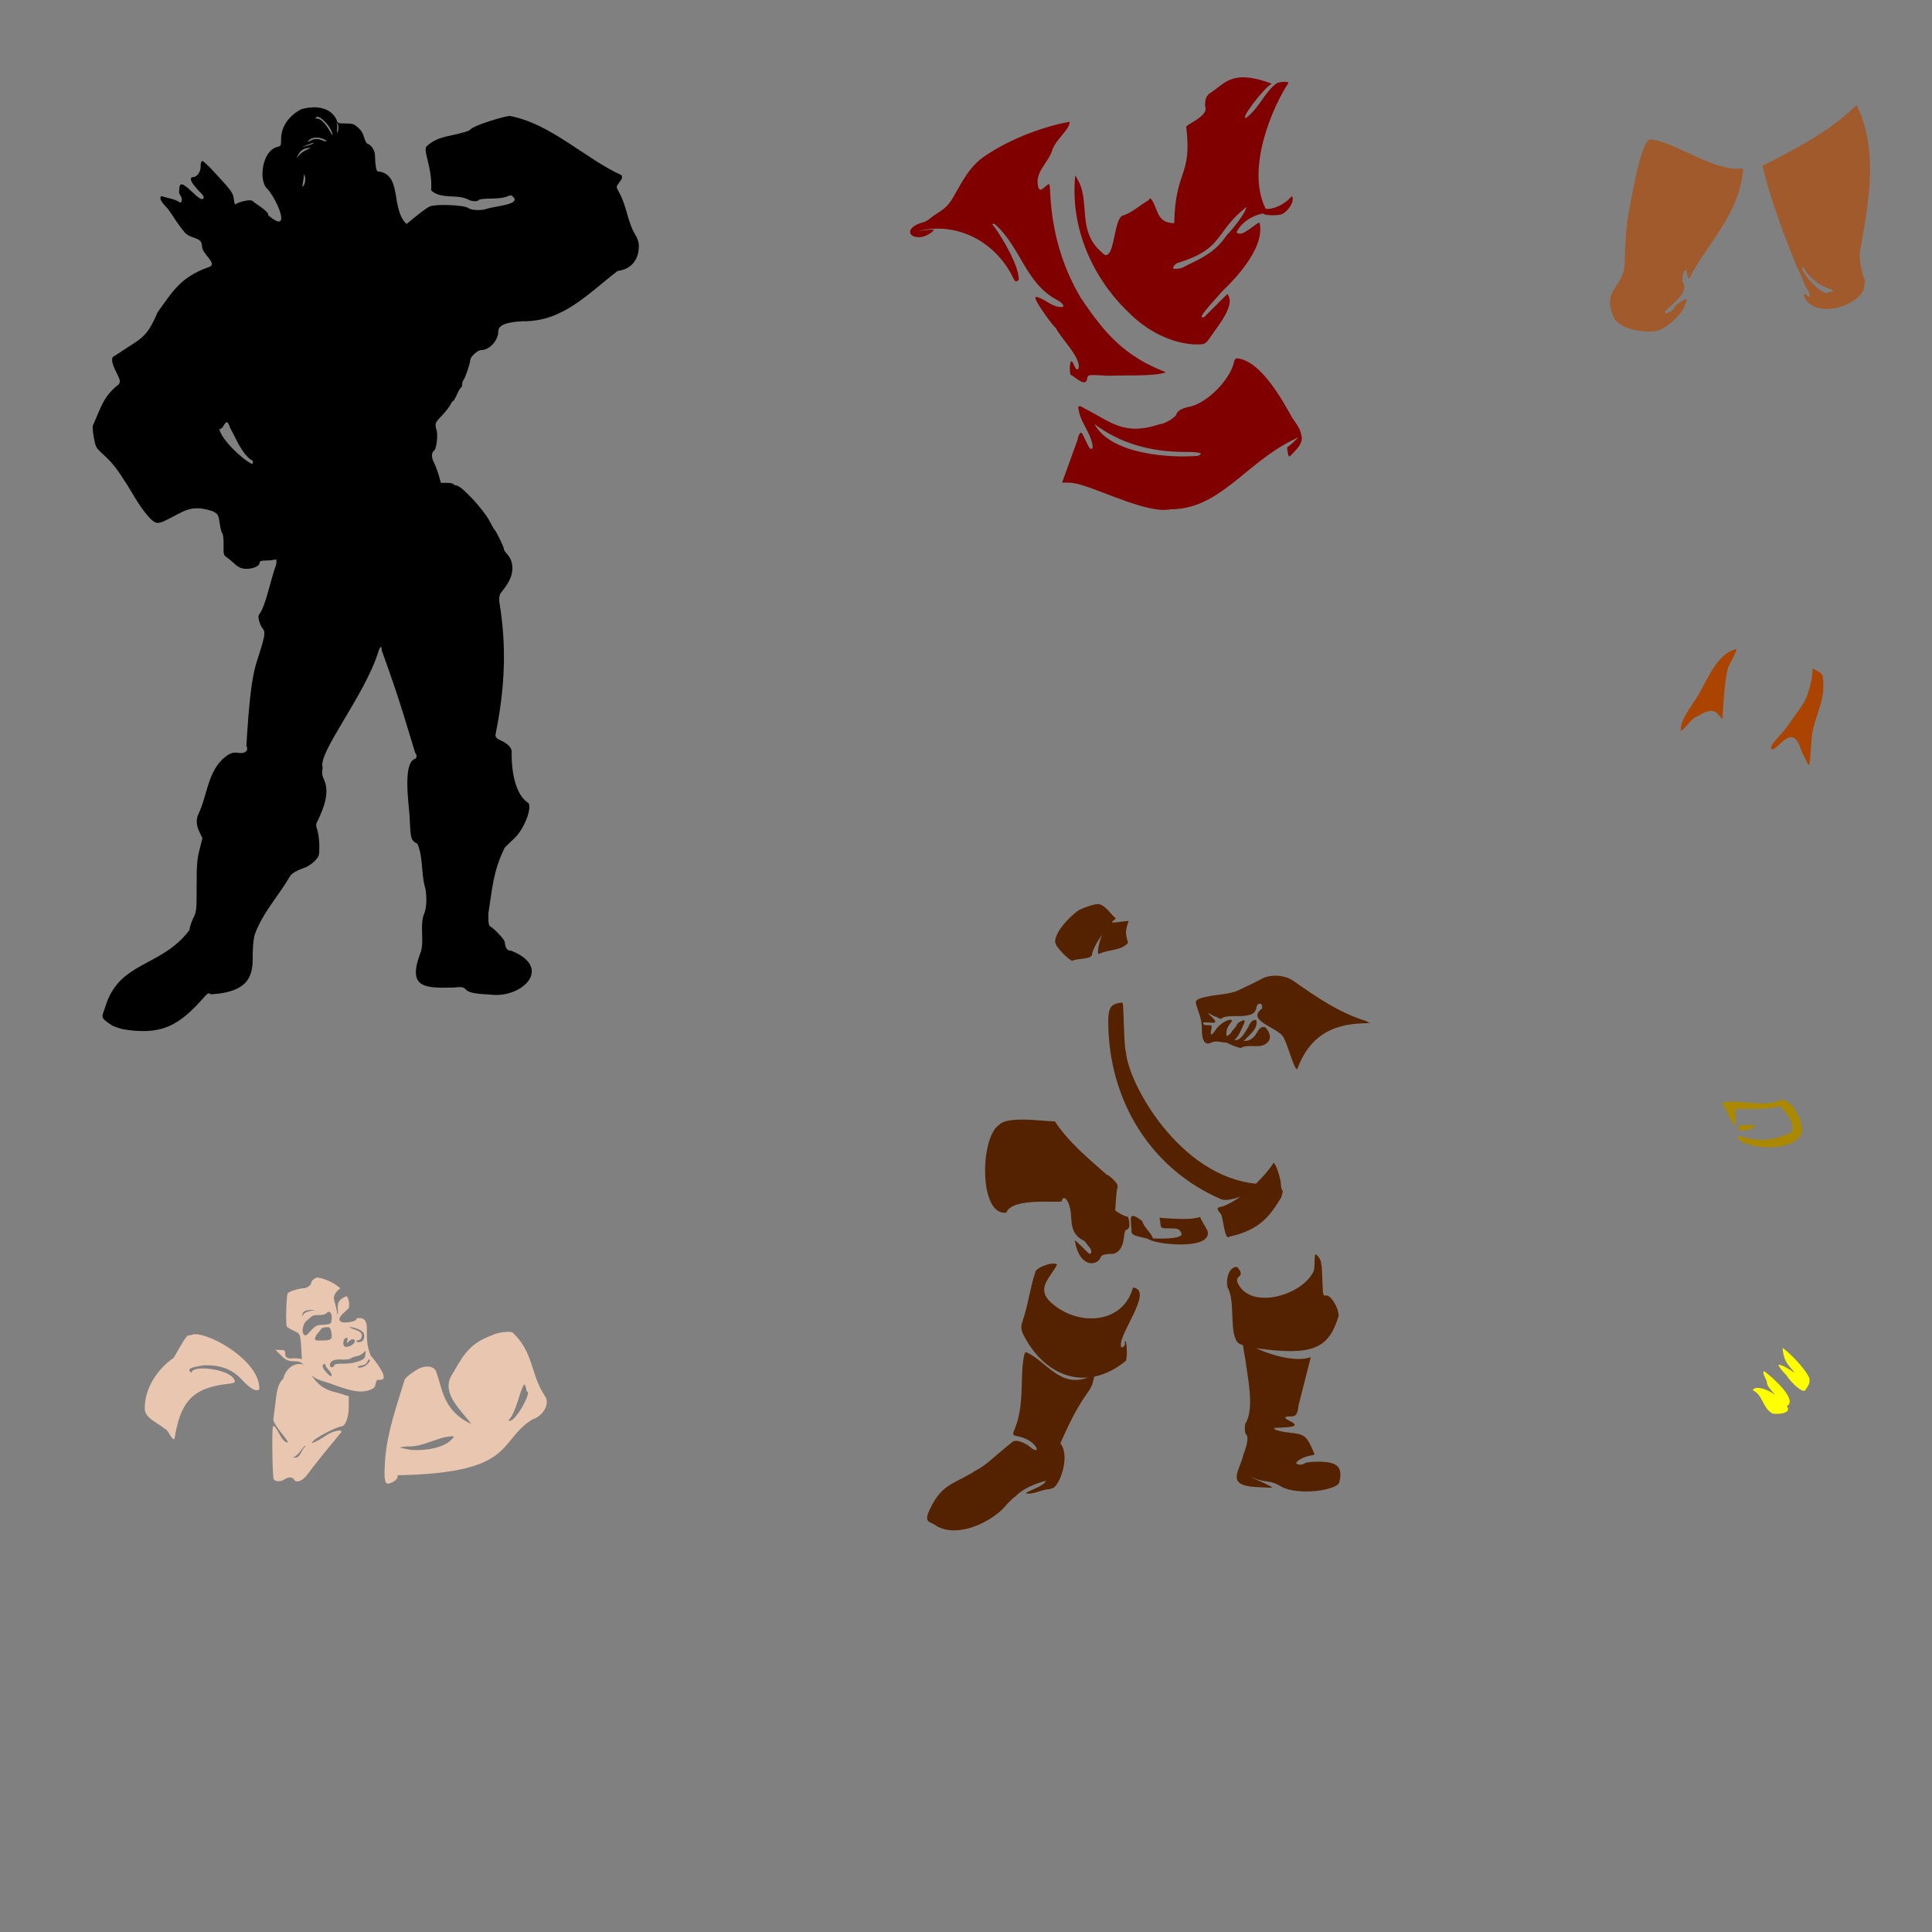 <?xml version="1.0" encoding="UTF-8" standalone="no"?>
<!-- Created with Inkscape (http://www.inkscape.org/) -->

<svg
   xmlns:dc="http://purl.org/dc/elements/1.1/"
   xmlns:cc="http://creativecommons.org/ns#"
   xmlns:rdf="http://www.w3.org/1999/02/22-rdf-syntax-ns#"
   xmlns:svg="http://www.w3.org/2000/svg"
   xmlns="http://www.w3.org/2000/svg"
   xmlns:sodipodi="http://sodipodi.sourceforge.net/DTD/sodipodi-0.dtd"
   xmlns:inkscape="http://www.inkscape.org/namespaces/inkscape"
   id="svg2854"
   version="1.1"
   inkscape:version="0.47 r22583"
   width="1080"
   height="1080"
   sodipodi:docname="GastonFlex.svg">
  <rect width="100%" height="100%" fill="#808080" stroke="none"/>
  <defs
     id="defs2858">
    <inkscape:perspective
       sodipodi:type="inkscape:persp3d"
       inkscape:vp_x="0 : 0.5 : 1"
       inkscape:vp_y="0 : 1000 : 0"
       inkscape:vp_z="1 : 0.5 : 1"
       inkscape:persp3d-origin="0.5 : 0.33333333 : 1"
       id="perspective2862" />
    <inkscape:perspective
       id="perspective3857"
       inkscape:persp3d-origin="0.5 : 0.33333333 : 1"
       inkscape:vp_z="1 : 0.5 : 1"
       inkscape:vp_y="0 : 1000 : 0"
       inkscape:vp_x="0 : 0.5 : 1"
       sodipodi:type="inkscape:persp3d" />
    <inkscape:perspective
       id="perspective3892"
       inkscape:persp3d-origin="0.5 : 0.33333333 : 1"
       inkscape:vp_z="1 : 0.5 : 1"
       inkscape:vp_y="0 : 1000 : 0"
       inkscape:vp_x="0 : 0.5 : 1"
       sodipodi:type="inkscape:persp3d" />
    <inkscape:perspective
       id="perspective3922"
       inkscape:persp3d-origin="0.5 : 0.33333333 : 1"
       inkscape:vp_z="1 : 0.5 : 1"
       inkscape:vp_y="0 : 1000 : 0"
       inkscape:vp_x="0 : 0.5 : 1"
       sodipodi:type="inkscape:persp3d" />
    <inkscape:perspective
       id="perspective4155"
       inkscape:persp3d-origin="0.5 : 0.33333333 : 1"
       inkscape:vp_z="1 : 0.5 : 1"
       inkscape:vp_y="0 : 1000 : 0"
       inkscape:vp_x="0 : 0.5 : 1"
       sodipodi:type="inkscape:persp3d" />
    <inkscape:perspective
       id="perspective4246"
       inkscape:persp3d-origin="0.5 : 0.33333333 : 1"
       inkscape:vp_z="1 : 0.5 : 1"
       inkscape:vp_y="0 : 1000 : 0"
       inkscape:vp_x="0 : 0.5 : 1"
       sodipodi:type="inkscape:persp3d" />
    <inkscape:perspective
       id="perspective4514"
       inkscape:persp3d-origin="0.5 : 0.33333333 : 1"
       inkscape:vp_z="1 : 0.5 : 1"
       inkscape:vp_y="0 : 1000 : 0"
       inkscape:vp_x="0 : 0.5 : 1"
       sodipodi:type="inkscape:persp3d" />
    <inkscape:perspective
       id="perspective4514-9"
       inkscape:persp3d-origin="0.5 : 0.33333333 : 1"
       inkscape:vp_z="1 : 0.5 : 1"
       inkscape:vp_y="0 : 1000 : 0"
       inkscape:vp_x="0 : 0.5 : 1"
       sodipodi:type="inkscape:persp3d" />
    <inkscape:perspective
       id="perspective4545"
       inkscape:persp3d-origin="0.5 : 0.33333333 : 1"
       inkscape:vp_z="1 : 0.5 : 1"
       inkscape:vp_y="0 : 1000 : 0"
       inkscape:vp_x="0 : 0.5 : 1"
       sodipodi:type="inkscape:persp3d" />
    <inkscape:perspective
       id="perspective4545-8"
       inkscape:persp3d-origin="0.5 : 0.33333333 : 1"
       inkscape:vp_z="1 : 0.5 : 1"
       inkscape:vp_y="0 : 1000 : 0"
       inkscape:vp_x="0 : 0.5 : 1"
       sodipodi:type="inkscape:persp3d" />
  </defs>
  <sodipodi:namedview
     pagecolor="#ffffff"
     bordercolor="#666666"
     borderopacity="1"
     objecttolerance="10"
     gridtolerance="10"
     guidetolerance="10"
     inkscape:pageopacity="0"
     inkscape:pageshadow="2"
     inkscape:window-width="1280"
     inkscape:window-height="747"
     id="namedview2856"
     showgrid="false"
     inkscape:zoom="0.16040848"
     inkscape:cx="-1181.4692"
     inkscape:cy="452.0089"
     inkscape:window-x="-4"
     inkscape:window-y="-4"
     inkscape:window-maximized="1"
     inkscape:current-layer="svg2854" />
  <path
     style="fill:#000000"
     d="m 175.369,59.994 c -2.411,0.022 -4.861,0.437 -7.082,1.113 -6.287,3.337 -10.951,9.105 -11.142,16.163 0,4.271 -0.067,4.402 -2.251,4.882 -8.403,2.347 -10.06,17.846 -6.146,22.689 5.853,5.484 15.154,27.528 1.1,15.379 1.013,-1.749 -8.097,-7.015 -8.448,-7.715 -1.408,-1.499 -8.118,0.53 -9.485,1.543 -0.562,0.562 -0.916,-0.2 -1.189,-2.618 -0.41,-3.639 -1.065,-4.546 -11.648,-15.973 -2.767,-2.988 -5.454,-5.437 -5.969,-5.438 -0.597,-7.07e-4 -0.936,1.12 -0.936,3.073 0,3.028 -2.009,5.842 -4.224,5.906 -2.065,0.06 -1.533,2.4 1.239,5.426 1.684,2.59 6.409,5.553 4.047,6.88 -0.798,0.306 -2.758,-1.052 -5.969,-4.136 -5.492,-5.274 -7.082,-5.428 -7.082,-0.683 -0.484,2.161 1.371,3.004 1.492,4.894 0,1.166 -0.426,1.872 -1.126,1.872 -2.534,-2.042 -6.331,-2.335 -9.548,-3.402 -1.002,-0.384 -1.315,-0.119 -1.315,1.138 0,1.005 1.595,3.211 4.11,5.666 3.456,4.735 4.968,7.848 8.903,12.584 3.348,4.854 10.082,2.689 10.219,8.195 -0.199,4.909 10.109,10.372 2.997,12.179 -15.032,5.438 -19.664,13.609 -27.836,25.016 -6.571,15.256 -8.924,14.056 -23.966,24.32 -2.166,0.567 -1.898,3.656 0.784,8.929 2.326,4.574 2.469,5.224 1.556,6.931 -8.663,6.655 -9.987,12.962 -14.342,22.625 -0.801,0.966 0.145,7.027 1.176,11.028 1.328,4.799 7.216,5.4 15.948,19.78 5.064,7.341 7.581,13.622 14.063,20.893 3.339,3.653 4.836,3.958 9.131,1.846 10.252,-4.85 13.777,-9.306 26.255,-5.261 3.334,1.614 3.489,1.904 4.338,8.132 0.25,1.835 0.827,3.783 1.277,4.325 0.458,0.552 0.755,3.428 0.683,6.538 -0.122,5.254 -0.02,5.625 1.884,6.918 1.107,0.752 2.904,2.25 3.984,3.326 1.08,1.076 2.797,2.234 3.819,2.567 4.205,1.371 10.484,-0.459 10.484,-3.048 0,-0.801 0.882,-1.105 3.187,-1.113 1.752,-0.007 3.912,-0.203 4.806,-0.443 1.526,-0.409 1.601,-0.238 1.214,2.82 -2.947,7.436 -5.737,23.082 -9.498,27.722 -0.992,0.719 0.119,5.476 1.771,7.576 1.113,1.415 1.353,2.528 0.999,4.768 -3.867,17.299 -7.065,12.021 -9.903,61.173 1.555,2.906 -1.047,4.431 -4.477,3.883 -2.156,-0.345 -3.624,-0.098 -5.451,0.923 -11.69,7.43 -11.518,21.964 -16.745,32.971 -1.574,3.017 -1.402,6.689 0.493,10.484 l 1.619,3.25 -1.619,6.412 c -1.38,5.451 -1.631,8.534 -1.631,20.488 0,13.559 -0.063,14.202 -1.897,17.883 -1.047,2.1 -2.013,5.115 -2.15,6.703 -15.843,20.995 -39.188,17.087 -46.996,42.797 -1.91,6.129 -3.48,5.616 3.845,10.522 1.037,0.533 3.561,1.435 5.615,1.998 22.228,3.772 31.833,-2.03 45.997,-18.123 1.945,-2.129 2.315,-2.264 3.566,-1.315 23.036,-1.385 23.564,-12.096 23.359,-22.765 0.151,-5.504 0.638,-9.603 1.315,-11.091 4.272,-11.767 13.375,-21.53 19.502,-32.085 0.913,-1.651 3.731,-3.319 8.183,-4.831 1.649,-0.56 4.172,-2.238 5.615,-3.731 2.524,-2.611 2.631,-2.927 2.631,-8.334 0,-3.092 -0.486,-7.076 -1.075,-8.853 -0.961,-2.897 -0.94,-3.451 0.19,-5.362 3.124,-6.77 6.778,-15.237 3.655,-22.651 -1.279,-2.698 -1.43,-3.872 -0.898,-7.095 -3.046,-7.743 22.99,-39.608 30.821,-63.817 1.128,-3.918 2.163,-4.771 2.163,-1.783 6.039,17.022 8.536,23.382 18.768,57.493 1.14,0.705 0.83,3.351 -0.392,3.351 -6.758,2.639 -3.046,26.398 -2.808,31.592 0.471,10.744 0.744,12.695 1.973,14.051 0.785,0.866 1.836,1.581 2.34,1.581 3.261,7.014 2.164,16.047 4.148,23.738 1.357,4.125 1.23,12.286 -0.24,15.353 -2.7,6.743 0.064,14.327 -1.834,21.234 -7.782,20.058 1.128,20.712 18.224,20.185 4.703,-0.423 5.494,-0.295 6.741,1.012 1.758,1.843 4.769,2.485 13.532,2.921 17.897,2.461 35.799,-14.944 12.015,-24.485 -2.341,0 -3.354,-1.391 -3.68,-5.021 -0.104,-1.158 -5.739,-7.239 -7.702,-8.309 -1.335,-0.728 -1.496,-1.548 -1.442,-7.563 2.263,-14.249 2.607,-23.362 9.043,-36.55 0,-0.332 5.11,-4.929 6.45,-6.399 5.306,-5.823 9.266,-17.306 6.551,-18.983 -6.589,-4.287 -9.284,-16.491 -9.017,-28.709 -0.039,-1.979 -2.476,-4.437 -5.868,-5.906 -2.376,-1.03 -3.123,-1.78 -3.212,-3.225 5.343,-26.253 6.384,-49.503 2.112,-74.642 -0.091,-2.851 0.242,-4.112 1.442,-5.4 2.481,-3.126 4.815,-6.425 5.641,-10.345 0.805,-4.309 -0.158,-8.018 -2.833,-10.889 -1.001,-1.074 -1.735,-2.249 -1.631,-2.618 0.201,-0.715 -4.357,-10.12 -5.223,-10.775 -0.283,-0.214 -1.485,-2.294 -2.669,-4.629 -3.276,-6.462 -15.885,-20.091 -18.604,-20.109 -0.697,-0.007 -1.478,-0.347 -1.733,-0.759 -0.255,-0.412 -1.926,-0.746 -3.718,-0.746 l -3.263,0 -1.239,-4.313 c -0.681,-2.37 -1.91,-5.595 -2.732,-7.158 -1.444,-2.747 -1.36,-5.562 0.19,-6.564 1.238,-0.8 2.196,-8.434 1.404,-11.193 -1.129,-3.933 -1.052,-4.168 2.985,-8.423 2.059,-2.17 4.164,-4.874 4.679,-6.007 0.515,-1.134 1.192,-2.061 1.505,-2.061 0.313,0 1.313,-1.695 2.213,-3.756 0.9,-2.061 1.904,-3.744 2.239,-3.744 0.335,0 0.62,-0.772 0.62,-1.72 0,-0.948 0.304,-2.049 0.683,-2.441 0.932,-0.962 3.807,-9.311 3.807,-11.053 0,-2.001 4.05,-5.767 6.197,-5.767 4.616,0 9.548,-5.445 9.548,-10.548 0,-3.331 4.454,-5.16 13.583,-5.577 22.322,0.41 36.509,-15.35 53.079,-28.114 6.687,-0.749 10.826,-5.082 11.711,-11.268 0.397,-3.398 0.186,-4.84 -1.176,-7.866 -5.356,-8.459 -4.977,-16.548 -10.029,-25.382 -1.377,-2.557 -1.384,-2.565 0.519,-5.059 1.562,-2.047 1.758,-2.776 1.075,-3.996 -20.417,-9.378 -39.696,-28.923 -62.489,-33.097 -3.916,0.451 -19.396,5.143 -21.791,7.462 -0.594,0.969 -3.899,1.971 -12.596,3.819 -5.233,1.112 -8.907,2.846 -11.8,5.552 -2.759,1.922 3.278,12.22 2.352,24.788 5.462,5.17 14.175,1.938 20.678,5.071 1.727,1.19 5.338,1.348 6.007,0.266 0.255,-0.412 3.274,-0.746 6.703,-0.746 3.734,0 7.266,-0.441 8.815,-1.088 2.386,-0.997 2.688,-0.959 3.845,0.392 3.91,4.051 -11.053,5.072 -14.898,6.374 -2.827,1.181 -8.689,0.955 -10.459,-0.405 -2.188,-1.681 -17.644,-2.338 -21.373,-0.911 -1.025,0.392 -4.383,2.764 -7.474,5.274 l -5.628,4.566 c -8.767,-8.481 -2.53,-26.413 -14.595,-29.202 -1.814,0 -2.136,-0.349 -2.542,-2.808 -0.256,-1.546 -0.463,-4.226 -0.468,-5.957 -0.008,-3.246 -1.916,-6.162 -4.692,-7.183 -1.877,-3.064 -1.273,-5.399 -4.313,-8.322 -2.742,-2.477 -3.379,-2.706 -7.474,-2.706 -4.167,0 -4.516,-0.136 -4.958,-1.897 -2.355,-5.318 -7.507,-7.193 -12.811,-7.146 z m 2.125,5.286 c 2.56,0.129 8.561,6.843 8.36,10.383 -0.184,0.287 -5.114,-10.594 -9.473,-9.308 0.106,-0.792 0.522,-1.105 1.113,-1.075 z m 10.56,3.351 c 1.986,0.823 0.873,4.942 0.468,5.83 -0.499,-2.236 0.579,-4.12 -0.468,-5.83 z m -11.091,8.296 c 1.915,-0.026 4.03,0.53 5.577,1.884 -1.445,1.233 -4.315,-3.492 -10.408,0.632 0.23,-1.489 2.369,-2.484 4.831,-2.517 z m -1.809,2.858 c 0.074,-0.009 0.125,-0.01 0.164,0 0.025,0.945 -6.525,2.478 -6.551,2.454 0.591,-0.231 5.282,-2.326 6.387,-2.454 z m -1.998,2.871 c 0.18,-0.002 0.354,0.005 0.544,0.013 -2.549,1.39 -4.94,1.719 -7.879,5.843 0.702,-1.495 1.761,-5.821 7.335,-5.856 z m -3.238,14.67 c 1.393,2.179 0.729,6.282 -0.949,7.095 0.567,-4.223 1.038,-5.775 0.949,-7.095 z M 126.704,235.938 c 0.642,0.016 1.253,1.131 2.011,3.415 3.158,5.58 6.292,13.961 11.749,17.782 0.515,0.015 0.936,0.533 0.936,1.151 0,0.618 -0.247,1.091 -0.556,1.05 -5.106,-2.33 -16.771,-13.166 -18.25,-19.413 2.316,-0.204 2.331,-3.108 4.11,-3.984 z"
     id="path4350" />
  <path
     style="fill:#a05a2c"
     d="m 1037.864,58.666 c -15.371,15.353 -35.865,25.293 -52.637,34.046 4.141,17.635 12.44,40.067 19.603,57.329 2.483,3.796 3.179,8.611 5.83,12.28 0.515,0.545 0.936,1.696 0.936,2.555 0,1.514 -0.039,1.518 -1.492,0.202 -1.468,-1.328 -1.505,-1.315 -1.505,0.911 6.68,13.833 34.272,3.659 33.527,-6.842 0.546,-1.014 0.511,-2.108 -0.139,-3.743 -1.839,-4.624 -2.973,-13.133 -2.087,-15.682 4.747,-27.219 10.349,-55.299 -2.036,-81.054 z M 922.039,77.908 c -5.211,2.596 -10.184,34.508 -11.644,41.071 -1.298,7.544 -2.073,17.482 -2.15,27.482 -0.233,14.69 -12.844,14.744 -6.463,30.138 2.63,7.956 18.932,9.634 24.611,8.356 6.29,-2.089 15.92,-10.628 16.461,-17.796 -0.584,-0.584 -6.896,3.715 -6.925,4.761 -0.029,1.06 -3.321,3.276 -4.869,3.276 -3.17,-1.669 14.973,-10.05 9.359,-17.984 0.013,-2.352 0.476,-4.724 1.075,-5.514 0.977,-1.29 1.098,-1.192 1.568,1.315 0.637,3.398 1.271,3.406 2.593,0.038 10.073,-18.117 25.799,-33.148 28.645,-56.747 0.275,-1.527 0.061,-2.079 -0.835,-2.15 -15.014,2.145 -38.54,-15.738 -51.427,-16.245 z m 85.434,71.399 c 0.202,-0.008 0.446,0.15 0.784,0.43 2.772,4.81 7.901,9.329 13.128,11.231 4.081,1.347 4.426,2.238 0.873,2.238 -2.057,3.786 -15.91,-10.533 -14.784,-13.899 z"
     id="path4382"
     sodipodi:nodetypes="ccccssccsccccccccsccssccccccccc" />
  <path
     id="path4416"
     style="fill:#aa8800"
     d="m 1007.476,631.688 c -0.393,-5.513 -5.4,-17.428 -11.997,-16.782 -10.132,4.6 -22.54,-0.83 -32.95,1.498 2.094,3.35 4.14,8.447 6.308,11.72 1.296,1.839 1.306,1.814 1.306,-3.185 l 0,-5.039 9.878,0 c 5.964,0 10.893,-0.367 12.441,-0.927 2.38,-0.861 2.669,-0.794 4.045,0.937 2.886,3.522 6.618,7.832 5.079,12.915 -10.239,4.934 -17.484,5.542 -27.936,2.529 -1.97,-0.483 -2.097,-0.376 -1.874,1.57 8.002,6.507 34.106,6.741 35.7,-5.236 z m -27.59,-1.294 1.874,-1.466 -5.059,-0.017 c -4.565,-0.015 -5.059,0.13 -5.059,1.482 0,1.266 0.494,1.496 3.185,1.482 2.002,-0.011 3.881,-0.561 5.059,-1.482 z"
     sodipodi:nodetypes="cccccccsccccccccssc" />
  <path
     style="fill:#800000"
     d="m 675.929,52.371 c -1.797,1.797 -2.148,2.82 -2.34,6.817 2.832,5.728 -11.208,10.472 -10.459,11.913 3.345,27.996 -6.104,23.115 -6.728,53.636 -9.682,0.016 -9.114,-7.768 -12.331,-12.723 -1.072,-1.404 -1.188,-1.406 -1.884,-0.177 -4.894,2.779 -9.361,7.146 -14.898,8.802 -3.918,1.965 -4.412,18.513 -7.664,21.31 -1.571,1.1 -1.82,1.026 -4.477,-1.568 -12.351,-11.109 -6.397,-26.218 -11.66,-37.903 -1.141,-2.359 -2.235,-4.288 -2.441,-4.3 -2.845,29.068 9.57,57.073 29.834,76.426 9.637,9.78 22.958,17.154 36.803,17.933 5.247,0.051 5.668,-0.067 7.55,-2.175 5.631,-8.271 15.827,-19.949 10.864,-25.99 -3.34,3.373 -8.59,8.436 -11.901,11.838 -0.737,1.052 -1.541,1.418 -2.403,1.088 -1.281,-0.86 9.519,-12.031 10.952,-13.937 2.107,-2.356 25.198,-22.851 21.31,-38.978 -3.173,1.104 -9.799,8.612 -12.837,5.514 2.709,-5.676 8.832,-9.487 14.961,-10.611 0.105,1.337 9.043,1.455 11.048,0.129 5.726,-3.786 6.17,-9.721 4.697,-9.643 -3.129,4.143 -10.313,7.626 -14.429,6.933 -11.395,-22.911 4.531,-58.121 12.758,-70.318 0,-1.065 -5.819,-0.791 -7.105,0.59 -6.528,5.112 -9.158,13.256 -16.352,18.748 -4.569,2.095 9.722,-16.722 14.178,-18.962 -22.985,-8.503 -26.206,0.27 -35.046,5.607 z m -78.042,15.689 c -16.271,3.061 -34.238,10.105 -47.985,19.609 -8.463,6.004 -12.164,14.291 -17.339,23.081 -2.555,4.191 -4.376,5.889 -10.143,9.511 -2.272,1.378 -4.137,3.705 -6.88,4.123 -14.517,4.521 -2.617,13.442 6.64,4.186 -1.075,-0.542 -5.56,0.141 -6.728,0.278 -1.098,0.152 -1.862,0.258 -2.441,0.379 22.065,-5.706 43.893,6.11 53.535,26.457 0.841,1.946 1.721,2.127 2.972,0.62 0.144,-7.628 -9.476,-23.953 -13.937,-29.796 -1.164,-1.286 -1.14,-1.366 0.329,-1.366 14.529,12.455 17.144,32.963 34.779,42.418 3.221,1.632 4.907,4.047 2.82,4.047 -5.415,0.112 -8.602,-3.901 -13.292,-5.426 -1.492,-0.389 -1.649,-0.235 -1.201,1.176 0.831,2.621 9.164,14.485 11.256,16.024 2.504,5.506 13.991,16.327 12.71,22.41 -1.619,3.039 -2.871,-4.079 -4.186,-3.832 -0.412,0.255 -0.746,2.137 -0.746,4.173 0,2.792 0.265,3.693 1.113,3.693 2.066,1.222 7.697,6.546 8.486,2.175 0.165,-1.482 0.703,-2.148 1.872,-2.314 0.903,-0.129 5.516,0.047 10.257,0.392 7.261,-0.513 25.495,0.523 31.959,-1.973 -23.289,-9.097 -34.12,-21.553 -47.666,-41.76 -10.421,-17.598 -15.712,-36.621 -16.922,-56.835 -0.132,-3.439 -0.384,-6.404 -0.569,-6.589 -1.819,0.11 -4.257,4.459 -5.843,2.669 -3.324,-8.967 5.327,-14.229 7.563,-21.854 2.037,-5.981 9.893,-11.461 9.589,-15.676 z m 98.884,47.622 c -0.786,4.19 -8.658,13.412 -11.218,16.112 -6.576,9.462 -13.741,12.472 -23.46,17.238 -1.191,1.101 -6.336,1.769 -6.336,0.822 0,-1.07 1.898,-2.985 2.959,-2.985 25.693,-8.023 19.851,-16.691 38.055,-31.187 z m -5.337,84.621 c -1.48,0.182 -1.618,2.152 -1.935,3.314 -2.673,9.225 -14.755,21.839 -24.915,23.852 -3.751,0.634 -6.353,2.182 -6.981,4.161 -0.58,1.829 -6.588,5.38 -9.296,5.489 -20.379,6.809 -27.516,-1.521 -42.355,-8.954 -2.242,-1.696 -3.686,-1.412 -3.073,0.594 0.763,4.997 3.435,8.945 5.577,13.368 2.376,5.037 3.074,9.308 1.442,8.764 -0.962,-0.321 -1.185,-0.702 -3.718,-6.071 -1.536,-3.255 -1.811,-3.479 -2.681,-2.289 -0.531,0.726 -0.968,2.009 -0.974,2.858 l -8.815,24.409 3.68,0 c 2.028,0 5.62,0.71 7.98,1.581 11.26,3.262 37.321,15.927 48.741,13.33 27.705,-0.027 41.263,-25.054 68.471,-38.738 0.417,-0.04 2.813,-1.431 3.174,-1.492 -1.57,1.785 -5.205,5.041 -6.159,5.527 -0.13,0.081 -0.007,1.379 0.278,2.884 0.492,2.624 0.578,2.682 1.935,1.454 1.527,-1.94 7.593,-6.559 5.463,-11.471 -0.04,-1.887 -1.631,-4.783 -4.78,-9.131 -4.959,-8.739 -17.427,-32.28 -31.061,-33.439 z m -79.625,36.739 c 13.989,10.631 31.083,15.542 50.322,15.594 8.537,-0.031 11.221,0.743 7.487,2.163 -14.979,1.35 -48.643,-0.589 -57.809,-17.756 z"
     id="path4326"
     sodipodi:nodetypes="cccccccccccccccccccccsccccccccccccccccccccccscccsccscccccccccccscccccsccccsssccccccccscccccccc" />
  <path
     style="fill:#aa4400"
     d="m 948.042,400.834 c 3.466,-1.774 8.731,-5.742 12.182,-1.707 1.843,1.706 2.909,4.761 2.718,0.308 0.693,-8.655 0.95,-17.424 2.936,-25.907 0.924,-2.583 4.755,-8.716 4.782,-10.715 -12.566,3.063 -17.091,20.789 -24.064,29.895 -2.042,3.596 -7.542,10.501 -6.981,15.584 -0.187,1.973 7.332,-8.052 8.428,-7.458 z m 64.627,12.893 c 0.279,-9.834 7.019,-20.941 6.587,-30.35 0,-7.568 -0.465,-6.515 -6.047,-9.739 0.186,5.609 -2.097,13.913 -4.613,18.707 -2.977,4.906 -6.74,9.588 -9.8,14.214 -2.676,3.571 -6.402,6.761 -8.755,10.7 -0.38,4.91 5.706,-2.698 7.723,-3.756 6.673,-4.813 8.244,3.993 10.134,8.356 0.879,0.757 3.508,8.217 3.613,4.976 0.726,-3.52 0.716,-9.545 1.157,-13.109 z"
     id="path4314"
     sodipodi:nodetypes="cccccccccccccccccc" />
  <path
     style="fill:#ffff00"
     d="m 996.502,753.438 c 0.436,8.677 4.649,10.699 6.69,13.999 -3.551,-2.487 -7.344,-4.725 -9.055,-4.49 -0.281,0.454 2.695,4.126 4.376,5.679 2.622,4.144 9.065,10.381 10.649,8.499 1.438,-2.396 2.832,-3.542 2.283,-6.698 -1.589,-4.045 -8.924,-12.399 -14.942,-16.988 z m -10.333,13.076 c -1.526,0.669 1.543,4.935 1.543,6.071 0,1.581 0.671,2.779 4.73,7.247 -6.037,-4.403 -11.902,-4.982 -12.596,-2.681 5.855,2.772 5.248,9.873 11.053,13.064 5.338,0.662 10.665,-0.943 7.904,-4.186 6.526,-3.257 -8.153,-16.374 -12.634,-19.514 z"
     id="path4268"
     sodipodi:nodetypes="ccccccccsccccc" />
  <path
     id="path4262"
     style="fill:#552200"
     d="m 588.464,706.359 c -2.828,0 -9.738,2.655 -9.738,4.907 -2.902,8.41 -4.03,18.578 -7.209,27.558 -0.799,2.35 -0.792,3.458 0.013,6.184 8.156,16.917 21.857,26.283 36.575,25.041 -15.754,5.91 -23.182,-9.27 -34.526,-14.203 -0.94,0.071 -1.446,2.695 -2.036,8.79 -0.696,11.285 0.174,22.221 -3.857,32.996 -1.721,3.997 -1.711,4.618 0.114,4.983 5.045,1.01 8.384,2.663 10.548,5.248 2.645,3.161 0.508,3.8 -2.719,0.809 -2.025,-1.602 -7.051,-4.332 -9.536,-2.757 -0.567,0.467 -2.719,2.228 -4.781,3.921 -4.736,3.785 -8.979,8.214 -14.24,11.294 -1.649,0.863 -3.505,1.975 -4.123,2.479 -11.446,6.5 -16.626,6.864 -22.866,19.476 -2.356,4.644 -2.404,6.998 -0.177,7.904 0.928,0.378 2.697,1.38 3.933,2.226 11.532,6.314 28.508,-1.678 36.727,-9.7 2.141,-2.682 6.228,-6.741 6.791,-6.741 4.625,-4.806 10.961,-7.247 17.225,-9.005 -0.543,2.911 -9.518,5.298 -11.167,7.006 3.157,0.82 7.804,-1.396 11.243,-2.112 1.274,-0.256 4.605,0.011 6.146,-3.124 2.344,-2.592 7.179,-16.292 1.935,-22.701 4.208,-9.569 8.829,-19.406 15.113,-28.177 1.275,-1.68 2.552,-4.014 2.846,-5.185 l 0.544,-2.125 0.493,-1.821 c 5.897,-1.189 11.89,-4.089 17.706,-8.891 0.788,-2.054 0.511,-10.813 -0.341,-10.813 -0.437,0 -0.582,0.354 -0.316,0.784 0.598,0.968 -1.06,3.107 -1.973,2.542 -2.928,-6.019 18.827,-31.97 6.538,-33.413 -5.658,21.133 -32.505,22.067 -47.135,7.082 -6.626,-7.517 1.643,-13.338 4.705,-20.071 0,-0.215 -1.103,-0.392 -2.454,-0.392 z m 146.92,-5.223 c -0.309,-0.013 -0.556,2.103 -0.556,4.705 0,3.452 -0.358,5.124 -1.315,6.184 -7.026,12.455 -35.124,20.443 -41.798,4.755 -1.092,-4.023 3.479,-2.657 1.277,-6.678 -0.96,-1.682 -1.636,-2.109 -2.77,-1.758 -4.137,1.402 -4.865,8.226 -3.984,11.42 4.696,7.828 0.345,26.995 6.425,31.352 0.737,0.33 1.492,0.641 2.251,0.949 0.165,2.587 1.059,6.719 1.151,7.323 1.168,9.507 5.243,26.971 0.493,35.816 -0.943,0.583 -0.912,6.128 0.038,6.716 1.388,0.858 0.777,5.314 -1.543,11.243 -2.01,9.182 -10.192,16.974 6.791,18.098 0.618,-0.067 9.35,0.647 9.321,0.24 -1.83,-1.791 -18.084,-7.97 -9.321,-4.844 1.031,0.509 3.862,1.171 6.298,1.467 2.81,0.342 5.516,1.254 7.386,2.492 4.455,2.948 14.033,3.945 23.296,2.428 2.41,-0.395 5.614,-1.312 7.12,-2.049 2.399,-1.173 2.801,-1.765 3.2,-4.717 0.913,-6.772 -2.424,-9.228 -12.495,-9.182 -3.676,0.017 -6.826,0.389 -7.297,0.86 -1.027,1.027 -4.026,1.084 -4.641,0.088 -0.639,-1.033 3.926,-3.683 7.297,-4.237 1.546,-0.254 2.82,-0.604 2.82,-0.784 0,-0.18 -0.811,-2.074 -1.796,-4.211 -2.808,-6.095 -4.372,-7.154 -11.774,-7.904 -3.498,-0.354 -7.196,-1.107 -8.208,-1.682 -1.703,-0.968 -1.371,-1.063 4.351,-1.265 6.995,-0.246 8.178,-1.475 3.554,-3.68 -3.412,-1.627 -3.326,-2.479 0.253,-2.479 2.356,0 3.044,-0.346 3.756,-1.91 0.478,-1.05 0.86,-2.867 0.86,-4.034 l 6.918,-27.191 c -8.972,3.174 -23.716,-1.785 -30.568,-5.016 31.562,4.423 40.584,0.373 46.137,-18.065 0.007,-4.613 -4.534,-11.91 -7.095,-11.42 -1.666,0.319 -1.691,0.194 -2.036,-9.371 -0.289,-8.004 -0.608,-10.032 -1.796,-11.66 -0.791,-1.085 -1.689,-1.985 -1.998,-1.998 z M 633.252,679.7 c -1.778,0.102 -1.021,3.531 -0.721,7.854 -0.397,3.273 2.108,3.105 9.232,4.97 3.205,3.097 35.662,6.684 33.337,-4.211 -0.843,-2.26 -3.552,-5.796 -4.237,-8.094 -3.363,1.566 -11.974,1.385 -22.676,0.506 1.21,6.017 -0.613,5.889 5.691,5.957 4.126,0 4.995,0.235 5.982,1.644 0.635,0.907 0.8,1.749 0.531,2.061 -1.983,2.306 -11.176,1.969 -15.859,1.935 -0.917,-3.153 -5.429,-6.655 -5.969,-9.7 -2.75,-2.12 -4.38,-2.975 -5.312,-2.921 z M 571.156,625.862 c -5.515,0.014 -10.531,0.658 -12.609,2.909 -10.691,6.729 -11.543,51.045 3.984,49.096 3.391,-8.942 30.644,-5.031 31.061,-6.425 0,-1.848 1.495,-2.271 2.681,-0.759 5.199,8.084 -1.228,17.73 10.054,23.119 1.227,1.649 2.58,3.41 2.997,3.908 1.496,1.785 0.563,4.268 -1.012,2.694 -0.707,-0.707 -7.487,-7.553 -7.487,-6.943 2.693,16.079 12.869,14.01 14.493,9.346 0,-1.127 2.335,-1.857 5.995,-1.872 3.715,-0.015 6.39,-3.483 6.918,-8.979 0.216,-2.247 0.688,-4.185 1.05,-4.313 1.836,-0.646 2.243,-1.595 1.948,-4.528 -0.223,-2.217 -0.671,-3.174 -1.467,-3.174 -0.629,0 -2.314,-0.723 -3.743,-1.606 l -2.605,-1.606 0.367,-5.704 c 0.199,-3.136 0.593,-6.395 0.873,-7.234 0.379,-1.138 -0.182,-2.222 -2.201,-4.3 -1.488,-1.532 -3.182,-2.795 -3.769,-2.795 -10.489,-9.294 -21.381,-18.266 -29.012,-29.847 -3.515,0.018 -11.425,-1.005 -18.515,-0.986 z m 55.647,-65.347 c -0.515,-0.018 -1.283,0.114 -2.378,0.392 -3.758,0.954 -4.985,3.535 -4.907,10.345 0.17,44.099 23.878,82.201 62.995,99.076 1.931,1.002 6.694,0.262 11.003,-1.505 -3.417,2.45 -6.861,4.433 -9.991,5.577 -3.501,0.56 -3.663,1.158 -1.126,4.173 1.447,1.457 2.036,15.456 4.894,12.71 17.221,-3.778 22.649,-11.736 28.86,-21.778 1.969,-6.191 -0.025,-2.393 -0.063,-7.082 -0.009,-2.529 -2.274,-10.845 -4.11,-12.47 -2.291,3.655 -5.844,7.826 -9.915,11.724 -42.602,-4.099 -71.361,-55.831 -72.682,-73.732 -0.398,-0.505 -0.879,-6.567 -1.075,-13.482 -0.196,-6.915 -0.486,-12.965 -0.632,-13.444 -0.098,-0.319 -0.357,-0.488 -0.873,-0.506 z m -12.95,-55.191 c -2.377,0.031 -8.977,2.282 -11.458,3.908 -4.17,3.05 -12.247,11.008 -12.558,17.01 0,1.56 1.145,3.328 4.313,6.652 2.385,2.503 4.778,4.37 5.35,4.186 2.231,-1.451 10.193,-0.58 10.94,-3.326 0.112,-2.428 2.779,-7.147 5.628,-11.319 -1.973,4.926 -2.884,10.784 -1.884,10.876 5.166,-2.64 12.24,-1.652 16.39,-6.197 -1.089,-4.601 -2.013,-5.584 0.316,-12.217 -1.075,-0.343 -10.347,1.572 -9.27,0.443 l 2.163,-1.91 c -3.111,-2.568 -5.672,-7.399 -9.928,-8.107 z m 98.977,40.074 c -2.909,0.007 -5.769,0.658 -7.993,2.074 -4.341,2.135 -8.197,4.1 -12.622,6.146 -1.73,0.836 -5.763,1.83 -8.954,2.201 -7.862,0.914 -13.064,2.099 -14.215,3.25 -0.776,0.776 -0.764,1.525 0.076,3.933 2.315,6.636 2.721,8.509 2.732,12.761 0.016,6.216 1.981,8.983 5.438,6.943 2.554,-1.109 5.471,0.06 8.284,0.126 2.547,1.124 5.143,2.539 8.006,2.997 4.824,-2.728 10.992,1.048 15.062,-3.2 2.57,-2.814 0.698,-6.195 -1.366,-8.41 -5.245,-1.34 -3.632,7.558 -12.015,7.753 2.867,-3.331 8.044,-6.599 7.07,-11.623 -2.049,-1.018 -3.894,1.978 -4.426,3.579 -1.968,3.013 -4.148,7.965 -7.879,7.487 2.514,-2.311 3.666,-5.501 5.071,-8.511 0.537,-1.133 0.822,-2.226 0.62,-2.428 -0.693,-0.693 -4.375,1.492 -4.414,2.618 -0.021,0.618 -2.143,2.474 -3.086,4.123 -0.48,0.839 -1.465,1.508 -2.605,2.061 -0.303,-3.396 0.477,-5.136 2.542,-7.689 0.835,-1.337 0.754,-1.492 -0.797,-1.492 -3.04,0.619 -6.113,3.102 -7.841,5.628 -2.17,3.35 -3.185,3.342 -2.428,-0.013 0.586,-2.599 0.573,-2.618 -1.948,-2.618 -2.045,0 -2.555,-0.3 -2.555,-1.505 4.785,-0.477 10.842,2.284 3.01,-4.818 0,-1.039 1.352,0.767 3.807,1.518 3.005,0.919 2.15,1.859 3.794,0.797 1.237,-0.799 3.557,-1.116 7.791,-1.062 7.661,0.097 10.657,-1.095 11.294,-4.49 0.325,-1.731 0.868,-2.441 1.872,-2.441 1.118,0 1.416,0.558 1.416,2.631 -8.958,6.492 7.023,10.217 11.243,15.176 2.684,3.137 6.004,17.889 8.271,18.92 6.673,-17.944 18.443,-24.884 35.854,-25.737 3.557,-0.063 5.708,-0.222 4.781,-0.354 -0.927,-0.132 -1.682,-0.522 -1.682,-0.86 -14.824,-4.39 -28.345,-13.585 -40.964,-22.512 -2.682,-1.893 -6.504,-2.964 -10.244,-2.959 z" />
  <path
     id="path4256"
     style="fill:#e9c6af"
     d="m 109.209,745.844 c -1.004,-0.004 -1.822,0.162 -2.416,0.506 -1.519,0.039 -2.529,0.373 -2.529,1.088 -1.521,1.052 -6.83,11.444 -7.348,11.736 -8.863,6.034 -16.08,17.008 -15.96,27.785 -0.58,5.434 6.716,8.092 11.319,11.838 1.753,0.496 3.599,6.234 5.249,5.716 3.148,-19.875 9.19,-28.558 29.417,-30.859 2.37,-0.208 4.313,-0.687 4.313,-1.062 0.231,-6.687 -21.887,-9.863 -23.991,-5.881 0,0.741 -0.222,0.79 -0.835,0.177 -1.708,-1.708 0.139,-2.59 7.74,-3.706 8.419,-0.187 15.248,1.883 20.792,7.791 4.729,5.258 8.359,7.298 10.016,5.641 0.553,-15.241 -26.06,-30.731 -35.766,-30.77 z m 61.207,62.294 c 0.284,0.284 0.091,0.778 -0.43,1.1 -2.158,2.529 -2.357,6.682 -6.425,5.286 2.702,0.093 5.328,-5.109 6.855,-6.387 z m 10.978,-45.769 c 0.269,-0.023 0.455,0.207 0.455,0.594 0,0.517 0.872,1.849 1.948,2.972 1.076,1.123 1.806,2.5 1.619,3.048 -0.231,0.675 -1.105,0.185 -2.706,-1.518 -2.424,-2.578 -2.929,-4.165 -1.606,-4.983 0.103,-0.064 0.201,-0.106 0.291,-0.114 z m 24.501,-2.359 c 1.719,0 0.766,1.261 -0.788,2.814 -2.058,2.058 -6.487,2.145 -4.764,0.962 1.415,-0.89 4.358,0.23 5.552,-3.776 z m -1.357,-5.027 -0.354,2.441 c 0.118,2.885 -3.782,3.517 -6.412,4.351 -1.546,0.335 -4.555,0.58 -6.69,0.544 -2.69,-0.045 -4.007,0.257 -4.287,0.986 -0.465,1.212 -1.652,1.38 -2.302,0.329 -0.244,-0.395 -0.028,-1.388 0.481,-2.201 2.87,-2.868 7.685,-0.375 11.218,-2.099 0.584,-0.485 1.961,-1.004 3.061,-1.151 1.1,-0.147 2.738,-0.926 3.642,-1.733 l 1.644,-1.467 z m -10.94,-7.12 c 0.78,0 0.945,0.473 0.569,1.657 -0.494,1.556 -0.456,1.569 0.746,0.367 1.538,-1.538 3.427,-1.668 3.427,-0.24 0,2.292 -5.459,4.455 -6.222,2.466 -0.643,-1.676 0.251,-4.249 1.48,-4.249 z m -10.32,-5.995 c 1.583,0.057 1.708,1.83 1.96,3.086 0.643,3.807 -0.072,4.386 -5.501,4.401 -3.781,0.011 -3.968,-0.082 -3.503,-1.682 0.27,-0.928 1.098,-2.204 1.834,-2.846 2.446,-3.063 1.315,-2.576 5.211,-2.959 z m 11.913,-0.038 c 2.431,0.011 6.684,1.264 8.119,3.415 0.918,2.848 -0.268,5.506 -3.718,4.932 -0.582,-0.582 -0.557,-0.809 0.088,-0.809 0.495,0 2.239,-0.735 2.239,-1.353 2.024,-4.388 -4.937,-4.579 -6.728,-6.184 z m -11.471,-8.537 c 1.071,-0.079 1.923,1.585 1.72,4.009 -0.179,2.132 -0.572,2.744 -1.91,2.934 -4.773,0.884 -5.917,-0.715 -9.662,3.478 -2.152,2.574 -3.024,3.171 -3.781,2.542 -1.439,-1.194 -1.197,-4.404 0.544,-7.259 4.081,-3.277 3.309,-3.948 7.753,-3.87 2.014,0 3.647,-0.442 4.224,-1.138 0.374,-0.451 0.756,-0.669 1.113,-0.696 z m -7.272,-1.012 c -4.869,0.863 -6.648,1.175 -7.348,3.731 -0.662,-4.461 4.531,-3.599 7.348,-3.731 z m 1.1,-18.148 c -1.372,0 -3.602,1.841 -3.554,2.934 0.052,1.207 -2.443,3.063 -4.123,3.073 -2.381,0.014 -8,1.679 -8.941,2.643 -0.875,0.897 -1.367,17.597 -0.556,18.907 7,4.948 7.424,0.473 8.094,12.925 0.061,2.18 0.157,3.824 0.341,5.16 -1.389,-0.362 -3.404,-0.594 -4.92,-0.443 -3.327,0.333 -4.528,-0.466 -4.528,-2.997 0,-1.479 -0.384,-1.72 -2.694,-1.72 l -2.694,0 3.478,3.364 c 5.001,5.647 9.676,0.382 12.546,5.666 -0.261,-0.305 -0.515,-0.609 -0.797,-0.923 -5.217,-1.324 -9.79,3.097 -10.813,7.904 -3.899,3.704 -3.824,9.626 -4.641,15.379 l -0.987,7.778 c 1.536,5.117 10.77,13.375 7.323,12.546 -3.497,-1.892 -4.305,-6.98 -6.968,-9.22 -0.835,-0.321 -0.988,2.161 -0.873,13.975 0.077,7.898 0.393,14.948 0.708,15.67 0.708,1.616 4.071,1.724 6.083,0.202 1.692,-1.081 3.851,-1.718 5.299,-0.013 0.838,2.184 4.254,1.256 6.829,-1.846 5.109,-6.882 13.353,-16.951 18.806,-23.523 3.371,-3.051 -3.422,-2.151 -7.651,0.86 -2.177,1.55 -7.987,4.897 -7.942,3.996 1.235,-2.597 13.196,-8.48 16.479,-9.093 2.24,-0.018 4.11,-5.093 4.11,-11.167 l 0,-5.653 -5.628,-1.783 c -9.179,-1.998 -11.685,-5.114 -15.252,-9.89 3.729,3.166 8.576,3.501 12.71,5.375 6.989,2.247 14.916,5.807 21.841,1.897 1.992,-1.129 0.779,-5.227 3.187,-4.793 7.435,0.854 -2.843,-11.597 -4.49,-13.38 -2.104,-4.552 -2.326,-9.201 -2.251,-14.114 0.235,-6.59 -2.142,-7.259 -5.362,-6.981 -0.545,0.068 -0.464,1.236 -1.454,1.505 -3.515,1.366 -12.309,2.026 -6.716,-3.984 1.016,-0.602 1.733,-1.77 2.808,-2.517 1.562,-0.6 0.7,-7.221 -0.86,-7.221 -7.298,3.05 -3.584,7.223 -4.907,10.459 0,-0.073 0,-0.139 0,-0.215 -0.305,-2.611 -0.969,-5.227 -1.72,-7.765 -0.865,-2.434 0.802,-5.145 3.377,-6.981 -4.025,-3.471 -8.849,-5.341 -12.698,-5.995 z m 75.2,88.75 c 0.579,0.012 0.961,0.105 0.961,0.291 -4.613,6.689 -16.494,7.8 -23.991,7.335 -0.618,-0.145 -2.474,-0.527 -4.123,-0.847 -2.914,-0.566 -2.849,-0.594 2.251,-1.113 8.727,0.465 16.409,-5.279 24.902,-5.666 z m 40.306,-29.025 c 0.412,-0.036 1.051,1.82 1.417,4.123 3.456,-0.919 -7.2,18.887 -10.244,15.96 4.486,-4.247 6.177,-16.549 8.827,-20.083 z m -9.359,-29.366 c -2.802,0.055 -6.63,0.826 -8.625,1.948 -13.768,4.813 -16.821,12.804 -22.929,22.904 -5.486,10.256 6.693,19.891 11.306,26.761 -15.603,-7.622 -15.832,-18.602 -19.666,-29.594 -1.5,-3.178 -6.572,-3.474 -11.079,-0.645 -4.275,2.684 -6.728,4.916 -6.728,6.108 -4.342,14.32 -9.472,28.569 -10.636,43.316 -0.886,12.186 -0.39,14.842 2.58,13.912 2.101,-0.768 4.454,-2.023 4.452,-4.54 66.929,-1.274 55.389,-19.168 75.566,-31.377 4.885,-1.235 10.175,-8.408 6.5,-13.128 -8.209,-12.778 -5.86,-23.707 -17.832,-35.26 -0.581,-0.311 -1.635,-0.43 -2.909,-0.405 z" />
</svg>
